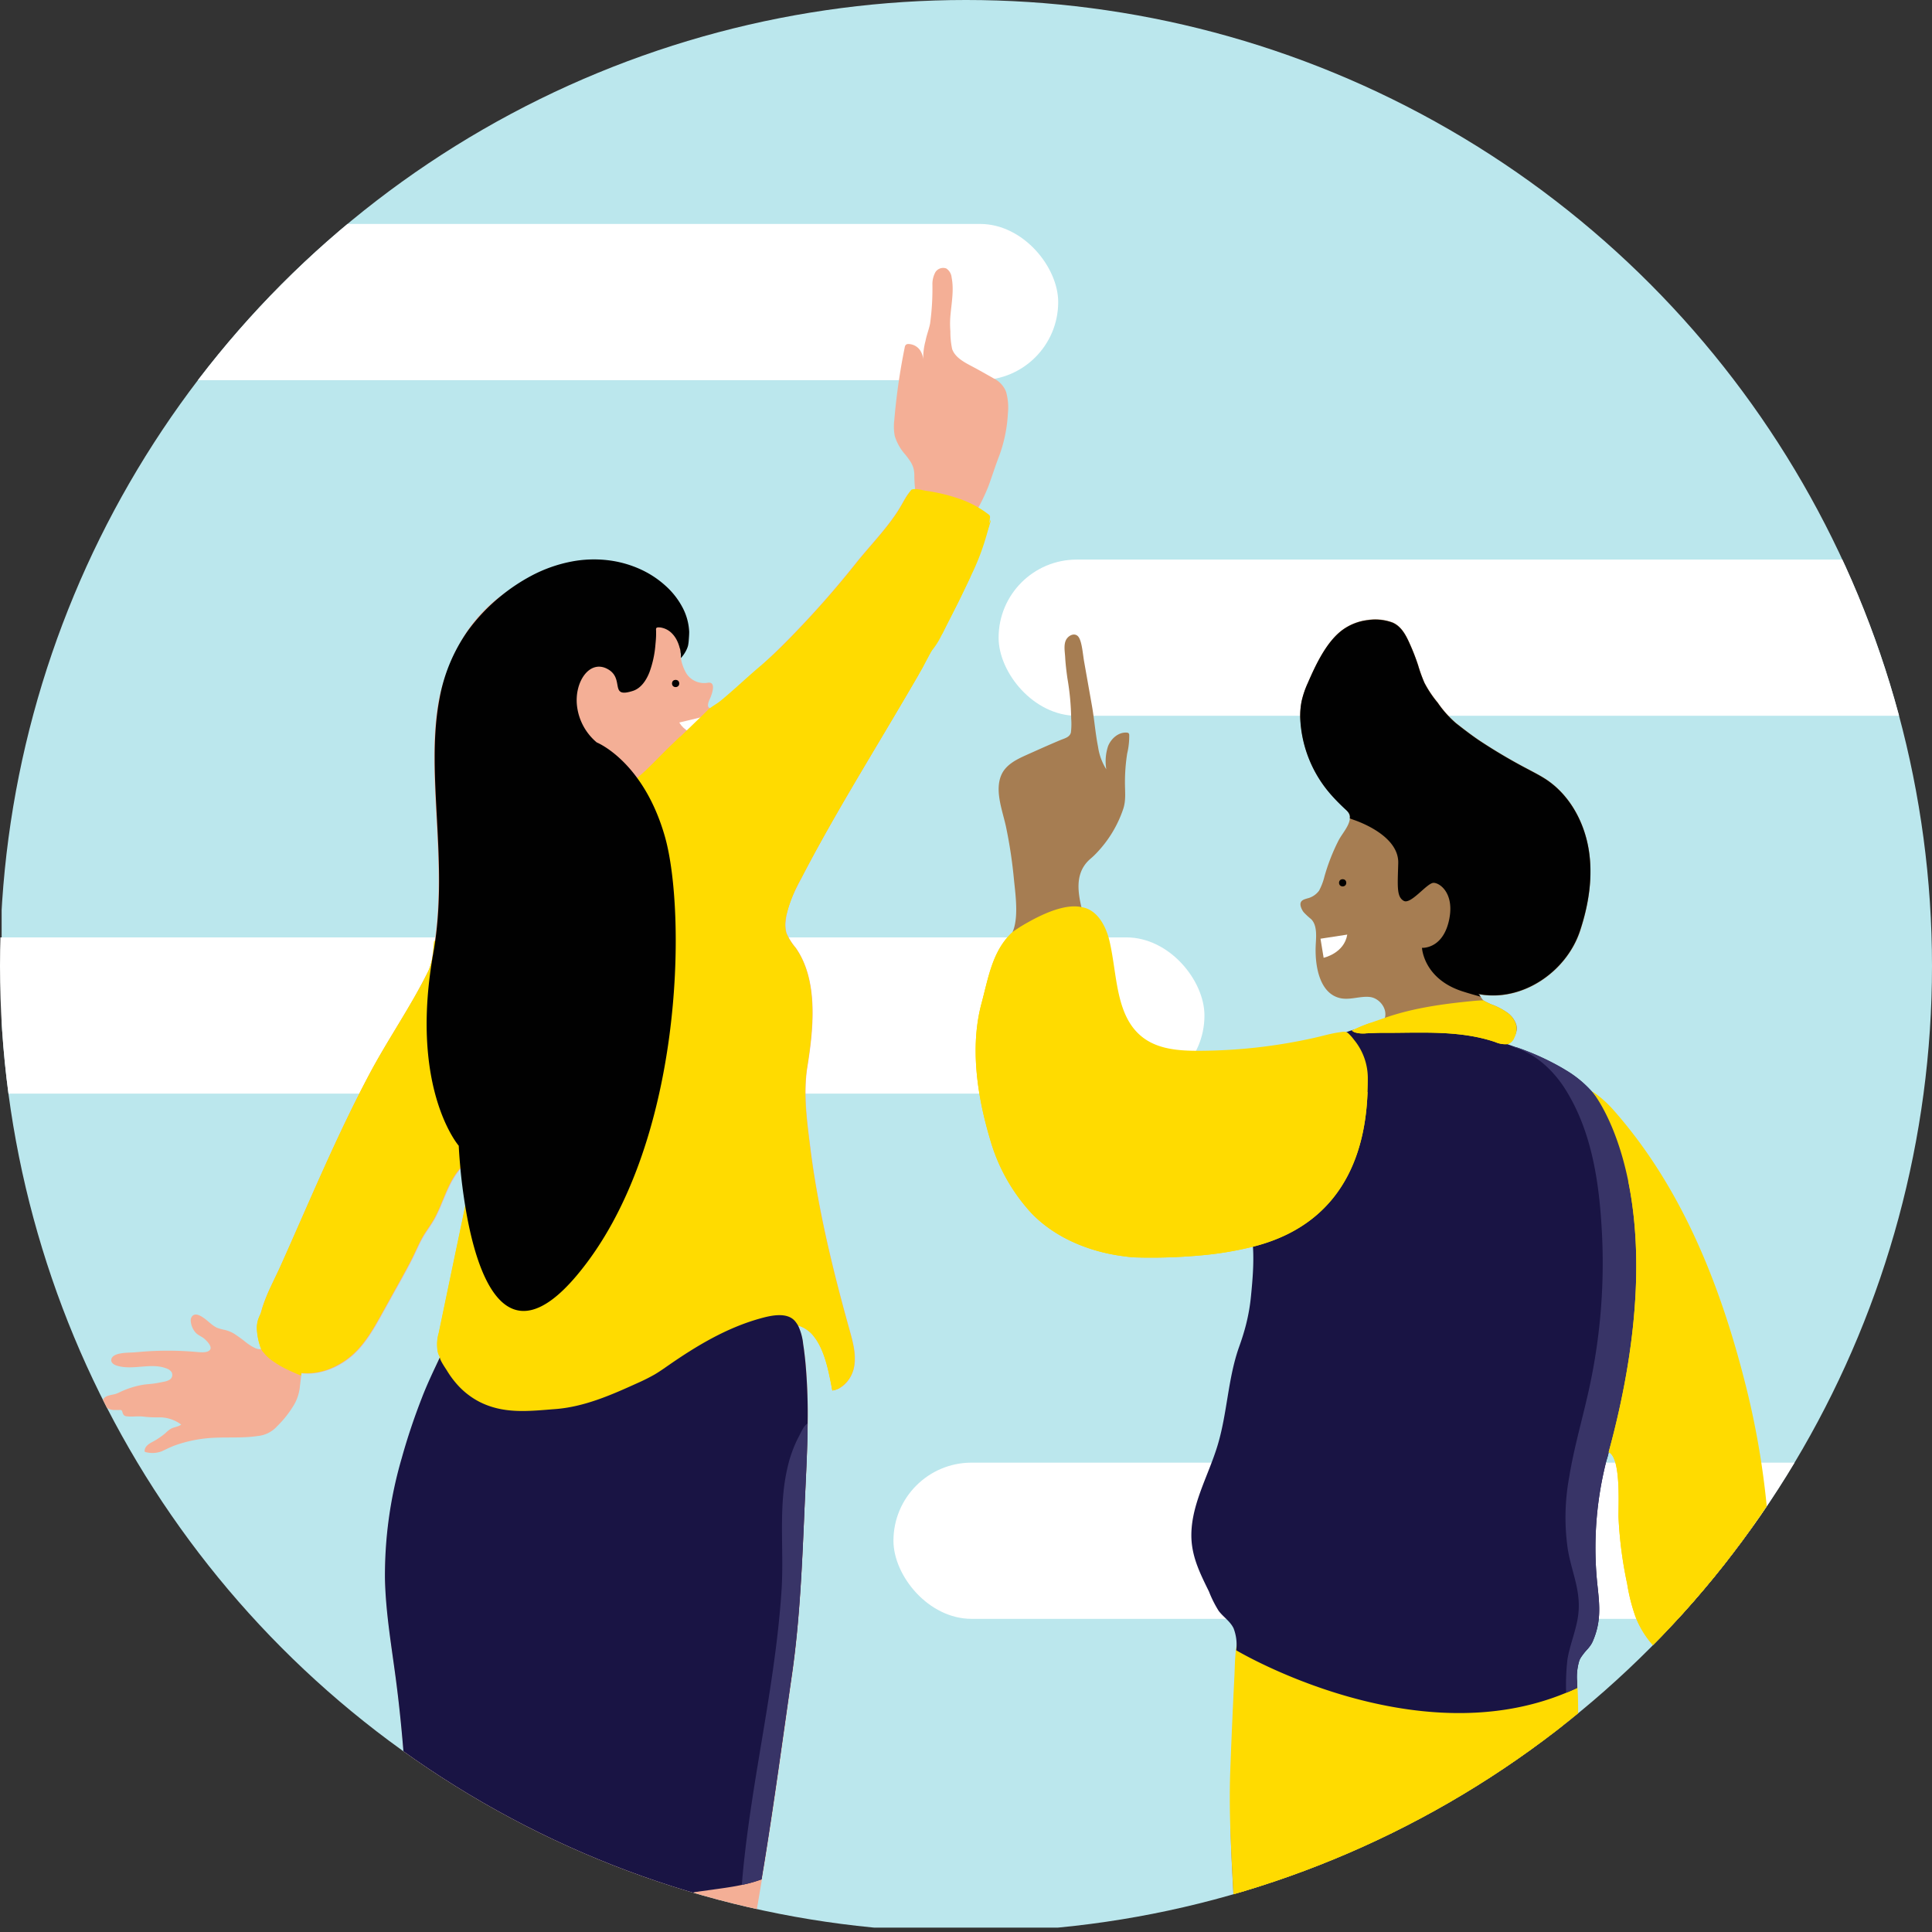 <svg xmlns="http://www.w3.org/2000/svg" viewBox="0 0 470 470"><rect x="0" y="0" width="470" height="470" fill="#333333" stroke="none"/><defs><style>.cls-5{fill:#fff}.cls-7,.cls-8{fill:#ffdb00}.cls-8{mix-blend-mode:multiply}.cls-9{fill:#f4af96}.cls-11{fill:#191444}.cls-13{fill:#010101}.cls-14{fill:#383467}</style><clipPath id="clip-path"><circle cx="235" cy="235" r="235" fill="none"/></clipPath></defs><g style="isolation:isolate"><g id="Layer_1" clip-path="url(#clip-path)" data-name="Layer 1"><path fill="#bbe7ed" d="M.4-1.06h470v470H.4z"/><rect width="241.58" height="38" x="242.93" y="136.13" class="cls-5" rx="19"/><rect width="315.77" height="38" x="-22.76" y="228.04" class="cls-5" rx="19"/><rect width="292.11" height="38" x="217.35" y="355.82" class="cls-5" rx="19"/><path fill="#a67d52" d="M434.82 623.89a6.81 6.81 0 0 1-.63 2.85c-.68 1.27-2.37 1.69-2.89 3s.52 3.35.67 4.75a36.15 36.15 0 0 1 .06 6.58 11.87 11.87 0 0 1-12.15 10.61c-2.38-.15-4.91-.16-7.24-.47a74.08 74.08 0 0 1-8-2l-15.9-4c-1.29-.32-2.58-.64-3.85-1-2.68-.85-4.88-1.62-6.5-4a10.17 10.17 0 0 1-2-5.7 13.12 13.12 0 0 1 .62-3.27 16.89 16.89 0 0 1 1.28-3.55 10.61 10.61 0 0 1 4.31-4.06 24.25 24.25 0 0 1 5.63-2 11 11 0 0 1 4 .2c.55.1 2.67.75 2.73 1.48-.23-3.38-.29-7.14-1.15-10.42a29.24 29.24 0 0 1-1-3.42c-.24-1.61-.5-3.22-.79-4.82a137.62 137.62 0 0 0-4.89-19.16c-1.88-5.65-4.79-10.63-6.44-16.28-.69-2.36-1.39-4.71-2.14-7-1.26-4-2.64-7.91-4.23-11.77-.27-.65-.55-1.31-.83-2a24.79 24.79 0 0 1 .29 4L360.26 521a201 201 0 0 1-9.5-21.47c.23.37.45.74.67 1.11L350 497.2c-.74-2.17-1.42-4.36-2-6.6a3.9 3.9 0 0 0-.17 1.51l-.16-.37c-1 5.81-1.95 12.13-.93 17.89 1.17 6.57 1.26 13.18 1.61 19.86.48 9.19 1.53 18.34 2.91 27.43.61 4 1.4 8 2.12 11.93a112.92 112.92 0 0 1 1.77 12.94c.61 9.41 3.89 18.37 4.68 27.76q.83 10 .81 20c0 2.83.14 5.7-.11 8.53-.24 2.55-3.26 3.72-5.24 5.14a1.56 1.56 0 0 0-.47.45 1.59 1.59 0 0 0 0 1.14c.72 3.48 1.31 7.17.72 10.71-.63 3.77-1.61 5.87-5.13 7.57-4.64 2.24-10 4.84-15.21 4.41-5.8-.47-11.58-1.16-17.36-1.85-2-.24-4-.48-6-.9-1.81-.4-3.59-1-5.37-1.49-5.66-1.75-13.89-3.06-16-9.73-1.17-3.68.22-7.87 2.92-10.62a17 17 0 0 1 10.38-4.6c2.59-.27 4.81.95 7.39 1.16a19.72 19.72 0 0 1 5.5 1.07c2.37.9 1.83-.52 1.76-2.7q-.18-6.45-.5-12.91c-.35-7.2-.27-14.75-1.18-21.83-1-8-2.85-15.91-4.19-23.83-.14-.86-.29-1.73-.43-2.59q-3.71-22.23-6.87-44.52c-3.16-22.35-3.87-45-5-67.6-.54-10.46-1.22-20.39-.83-30.9q.42-11.42 1-22.82c.15-3.31.11-6.63 1-9.74a32 32 0 0 0 1-4.24 11.59 11.59 0 0 0-.06-3.61c-.53-3-1.77-5.91-2.69-8.86-4.33-13.82-1.61-28.8 1.9-42.85 2.95-11.79 6.49-23.65 6.77-35.89 0-1.31.77-6.23-.1-7.27-1-1.24-6.09.42-7.62.67l-18.44 3a40.61 40.61 0 0 1-9.76.79c-6.91-.55-13-4.51-18.76-8.4-6.83-4.63-10.39-9.57-12.74-17.49-3.08-10.38-4.88-22.34-2-32.94a88 88 0 0 1 3-10.35c1.15-2.84 3.87-5 4.72-7.76 1.1-3.56.36-8.56 0-12.21a114.64 114.64 0 0 0-1.81-12.08c-.78-4-2.94-9-1.27-13 1.07-2.54 3.64-3.81 6-4.88 2.82-1.26 5.63-2.53 8.48-3.72 1-.4 2.21-.69 2.48-1.82a17.3 17.3 0 0 0 .07-3.38 62.8 62.8 0 0 0-.93-9.86c-.23-1.67-.44-3.35-.53-5-.07-1.4-.48-3.32.37-4.55.74-1.06 2.26-1.55 3-.26s.94 4.13 1.23 5.77l1.89 10.68c.6 3.36.84 6.77 1.51 10.12a13.85 13.85 0 0 0 2 5.44 11.8 11.8 0 0 1 .43-5.63c.75-1.88 2.59-3.48 4.6-3.29a.68.68 0 0 1 .37.12.66.66 0 0 1 .18.49 18.43 18.43 0 0 1-.5 4.48 44.78 44.78 0 0 0-.54 7.13c0 2.18.27 4.23-.41 6.31a28.69 28.69 0 0 1-6.47 10.72 17.47 17.47 0 0 1-1.46 1.39c-5.39 4.56-2 11.92-.8 17.51 1.6 7.69 1 15.77 3.68 23.25 3.54 10 12.93 17.52 23.36 19.48s21.58-1.43 29.67-8.31c3.34-2.85 6.24-6.3 10-8.51 1.85-1.08 4.74-2.22 5.57-4.39.9-2.35-1.16-5.12-3.63-5.37-2.32-.23-4.68.77-7 .32-5-1-6.27-7.4-6.12-12.46.06-2.1.55-5.18-1.12-6.81a17.68 17.68 0 0 1-1.79-1.66c-.46-.58-1.05-1.77-.66-2.49.28-.52.93-.68 1.5-.86a5 5 0 0 0 2.89-1.88 14.57 14.57 0 0 0 1.31-3.42 48.17 48.17 0 0 1 3.42-8.77c1.15-2.27 4.27-5.16 1.91-7.45-1.25-1.22-2.53-2.36-3.66-3.7a30 30 0 0 1-7.53-18.81 17.74 17.74 0 0 1 .34-4.05 22.32 22.32 0 0 1 1.49-4.37c1.93-4.43 4.59-10.21 8.65-13.07a13 13 0 0 1 5.95-2.25 12.09 12.09 0 0 1 6 .6c2.11.89 3.23 3 4.13 5a54.05 54.05 0 0 1 2.11 5.38 35.91 35.91 0 0 0 1.54 4.29 27.55 27.55 0 0 0 3.22 4.82 26.05 26.05 0 0 0 4.46 5c1.84 1.44 3.67 2.86 5.6 4.17a133.76 133.76 0 0 0 12.06 7.11c1.46.78 2.93 1.53 4.31 2.44 5.63 3.75 9.15 10.18 10.28 16.85s.06 13.56-2.05 20c-3.07 9.3-12.73 16.48-22.67 15.68a17.93 17.93 0 0 1-2.17-.29c.19 0 .43.34.65.68.06.09.11.17.18.26a2.86 2.86 0 0 0 .48.6 15.08 15.08 0 0 0 2.57 1.2 17 17 0 0 1 3.22 1.75 5.77 5.77 0 0 1 2.18 2.89c.49 1.66-.4 3-1.36 4.27a2.19 2.19 0 0 1-.85.58 1.88 1.88 0 0 0-.75.54 3.33 3.33 0 0 0 .58.42 32.85 32.85 0 0 0 3.43 1.32c7.68 3.23 14.12 8.48 20.68 13.64a22.46 22.46 0 0 1 3.91 3.63 23.49 23.49 0 0 1 3.22 6.57c10.66 29.41 19.57 59.42 28.47 89.41 1.29 4.35 2.6 8.79 2.46 13.33s-1.61 8.77-2 13.22a29 29 0 0 0 1.35 12.66 81 81 0 0 1 3 14.12 8.61 8.61 0 0 1-.38 4.62c-1 2-3.26 3-5.4 3.72a55.83 55.83 0 0 1-11 2.37c-1.21.13-2.62.15-3.42-.77a5.43 5.43 0 0 1-.77-2.81c-.43-3-2.52-5.38-4.51-7.62a3.49 3.49 0 0 1-1-1.71 2.88 2.88 0 0 1 .31-1.49c1.16-2.58 3.65-4.3 5.34-6.57 4.61-6.2-1.65-8.2-5.62-11.24-4.38-3.35-3.71-7.86-4.2-12.7-1-10.08-2-20.18-3.82-30.16-.51-2.81-1.83-6.29-4.69-6.32-4.45-.06-6.67 9.17-7.28 12.53-.92 5-.74 10.18-1.58 15.21-.71 4.23-1.9 8.4-2.18 12.68-.39 5.93 1.22 11.4 2.34 17.14v.19c1 5 .42 10.41.78 15.55.54 7.74 2.38 15.11 4.07 22.59s2.17 14.94 4.26 22.34c4 14.16 9.79 27.59 14.77 41.4 4.69 13 9.72 25.77 14.21 38.79.62 1.81 1.24 3.63 1.84 5.46a252.93 252.93 0 0 1 8.78 33.24c2.03 11.07 3.73 23.23 2.97 34.51z"/><path d="M421.2 547.71l-42.59 11.42c-1.26-4-2.64-7.91-4.23-11.77-.27-.65-.55-1.31-.83-2a24.79 24.79 0 0 1 .29 4L360.25 518a201 201 0 0 1-9.5-21.47c.23.37.45.74.67 1.11l-1.42-3.41c-.74-2.17-1.42-4.36-2-6.6a3.9 3.9 0 0 0-.17 1.51l-.16-.37c-1 5.81-1.95 12.13-.93 17.89 1.17 6.57 1.26 13.18 1.61 19.86.48 9.19 1.53 18.34 2.91 27.43.61 4 1.4 7.95 2.12 11.93-11.62 3-23.31 5.71-35.22 7-2 .22-4.06.41-6 .81q-3.7-22.23-6.87-44.52c-2.67-18.88-3.59-38-4.52-57.08q-.25-5.26-.52-10.52c-.54-10.46-1.22-20.39-.83-30.9q.42-11.42 1-22.82c.15-3.31.11-6.63 1-9.74.06-.22.13-.44.18-.66 2.8-.14 6.67 1.52 8.56 1.92q6.64 1.38 13.39 2.26c9 1.18 18.13 1.66 27.19 2.55 2.28.23 4.57.48 6.85.76a49.71 49.71 0 0 0 17.83 2.72c.58 0 1.17-.08 1.76-.14a45 45 0 0 1 6.11-.51 29.9 29.9 0 0 1 .44 3.29c.3 3.69.1 7.5.28 11.2l.06 1.06c.54 7.74 2.38 15.11 4.07 22.59s2.17 14.94 4.26 22.34c4 14.16 9.79 27.59 14.77 41.4 4.51 12.98 9.54 25.8 14.03 38.82z" class="cls-7"/><path d="M380.3 429c.06 3.3.2 6.61.49 9.89.92 10.31 3 20.49 3.57 30.83a2.53 2.53 0 0 1-.22 1.47 2.5 2.5 0 0 1-1.3.89c-4.34 1.8-8.74 3.61-13.39 4.3s-9.33.25-13.88 1.17c-6.82 1.37-12.86 5.7-19.76 6.57-3.37.42-6.87 0-10.09 1.1-1.92.65-3.69 1.81-5.7 2.07-2.61.34-5.15-.92-7.4-2.29a33.43 33.43 0 0 1-10.25-9c-2.87-4.08-2-9.47-2.25-14.32-.54-10.46-1.22-20.39-.83-30.9q.42-11.42 1-22.82c.15-3.31.11-6.63 1-9.74.06-.22.13-.44.18-.66 2.8-.14 6.67 1.52 8.56 1.92q6.64 1.38 13.39 2.26c9 1.18 18.13 1.66 27.19 2.55 2.28.23 4.57.48 6.85.76q9 1.09 17.83 2.72l3.88.74a1.48 1.48 0 0 1 .75.31 1.41 1.41 0 0 1 .28 1c.13 6.3-.02 12.73.1 19.18z" class="cls-8"/><rect width="290.89" height="38" x="-33.46" y="54.48" class="cls-5" rx="19"/><path d="M245.19 100.59a35.05 35.05 0 0 1-2.11 10.3c-.94 2.42-1.71 4.89-2.6 7.33a47.4 47.4 0 0 1-3.34 6.78 91.81 91.81 0 0 0-6.14 15c-.85 2.47-1.68 4.95-2.52 7.43-1 3-2 6-2.86 9-.8 2.82-1.08 6-2.57 8.44-3.25 5.49-6.46 11-9.73 16.48C207 192 200.66 202.61 195 213.59c-1.73 3.32-3.49 6.75-3.85 10.48a7.48 7.48 0 0 0 .21 2.94 14.35 14.35 0 0 0 2.25 3.58c5.61 8 4.26 19.95 2.81 29-1.06 6.65 0 13.69.83 20.4 1.91 14.78 5.48 29.3 9.47 43.64.78 2.79 1.58 5.68 1.15 8.54-.41 2.69-2.23 5.36-4.83 6a4 4 0 0 1-.5.1c-.08-.41-.16-.84-.25-1.29-1-5.32-2.61-13-8.17-14.52a7.84 7.84 0 0 1 .32.72 16.42 16.42 0 0 1 .87 3.29c0 .21.07.42.1.62.06.36.11.71.16 1.06 1.69 12.66.73 26 .17 38.84-.57 13.39-1.13 27.06-3 40.3-2.25 15.59-4.33 31.2-6.88 46.75-.17 1.06-.34 2.12-.52 3.17l-.06.41c-2.7 16.27-5.76 32.39-11 48.12a78.51 78.51 0 0 0-4 32.31c.7 9.65 1.14 19.32 1.69 29 .51 9 1.1 18 2.08 26.91 1 8.78 2.49 17.49 3.61 26.25.22 1.73.5 3.6 1.72 4.85s2.79 1.52 4.34 2 3.21 1.11 3.94 2.54a4.22 4.22 0 0 1-.13 3.76 9.54 9.54 0 0 1-2.51 3l-.15.13c-1.72 1.48-3.77 2.79-6 2.76-1.64 0-3.17-.73-4.78-1s-3.15-.18-4.69-.51c-3.2-.68-5.75-3.14-7.54-5.88s-3-5.82-4.62-8.65c-1.48-2.57-3.32-4.94-4.73-7.55a17.21 17.21 0 0 1-1.85-5.06 10.29 10.29 0 0 1-.08-3.5 13.33 13.33 0 0 1 2.39-5.45 26.61 26.61 0 0 0 2.78-4.26c.87-2 .42-3.35-.38-5.19a55.39 55.39 0 0 1-1.83-6.5c-.78-2.64-2.86-5.75-2.53-8.54-2.77 3-3.54 6.8-4.65 10.54-1.37 4.63-3 9.21-4.53 13.77-2.41 7.06-5.09 14-7.49 21.07-.9 2.64-1.7 5.28-2.6 7.89-1.07 3.13-.78 6.53-.46 9.82.2 2.08 1.56 1.07 2.93.83a3.18 3.18 0 0 1 2.62.42 2.92 2.92 0 0 1 .77 1.21 10 10 0 0 1-1.41 9.53 12 12 0 0 1-5.39 4c-.52.19-1 .36-1.58.5-5.27 1.32-10.78-.42-15.92-2.21a4 4 0 0 1-1.45-.72c-1-.9-1-2.52-.85-3.9.92-9 1.54-18.19-.1-27.11-.46-2.54-1.11-5.12-.71-7.67a9.66 9.66 0 0 1 .75-2.47 13.22 13.22 0 0 1 5.13-5.66c1.68-1 3.79-1.91 4.76-3.76s1.13-4.86 1.53-7a74.94 74.94 0 0 0 .84-14.6c0-3.75 0-7.51-.07-11.26-.09-15 1.67-30.85 6-45.29a15 15 0 0 0-.17-12.21c-2.74-8.84-4.29-18-6.68-26.94a49.87 49.87 0 0 0-2.33-7.16c-.64-1.46-1.43-2.86-2-4.35-1.08-2.83-1.34-5.88-2-8.84a.47.47 0 0 0 0-.09 2.59 2.59 0 0 0-.29-.82 1.43 1.43 0 0 0-.14-.2c-.75-.85-3.64-.58-4.76-.7l-.82-.09c-2-.23-4-.47-6-.81-3.15-.55-4-.35-4.1-3.59-.25-5.68-.34-11.36-.61-17-.55-11.35-1.42-22.68-2.92-33.94-1.05-8-2.41-15.92-2.6-23.95a101.76 101.76 0 0 1 4.08-29.52c1.37-4.93 3-9.78 4.86-14.56.73-1.91 1.71-3.9 2.66-5.91l.14-.29c.59-1.28 1.16-2.56 1.65-3.83a6.47 6.47 0 0 1-.47-1.12 9.82 9.82 0 0 1 .2-4.78q2.89-13.89 5.8-27.78c.19-.89.37-1.8.54-2.71.68-3.62 1.09-7.33.22-10.82a13.37 13.37 0 0 0-1.44 1.37c-3 3.41-4.07 8.3-6.32 12.29-.79 1.38-1.76 2.66-2.57 4s-1.49 2.93-2.2 4.41c-1.14 2.39-2.43 4.7-3.71 7l-4.38 7.88c-1.88 3.39-3.94 6.94-6.84 9.57-3.34 3-8 5-12.58 4.48v.08c0 .19-.05.37-.08.56-.11.78-.18 1.61-.3 2.44a11 11 0 0 1-1.45 4.6 25.69 25.69 0 0 1-4.12 5.22 7.26 7.26 0 0 1-4.72 2.36c-3.89.59-7.85.19-11.78.5a32.67 32.67 0 0 0-8.07 1.69c-1.22.42-2.33 1-3.49 1.53a6.45 6.45 0 0 1-3.77.23.51.51 0 0 1-.37-.18.48.48 0 0 1 0-.31c.09-.95 1-1.56 1.84-2a17.77 17.77 0 0 0 3.23-2.18 6.78 6.78 0 0 1 1.23-1c.8-.47 1.84-.49 2.58-1.06a8.83 8.83 0 0 0-4.77-1.75c-1.44 0-2.91 0-4.33-.18s-2.71.08-4.07-.07a1.29 1.29 0 0 1-.72-.24 1.34 1.34 0 0 1-.37-.68c-.23-.73-.31-.64-1-.63h-1.23a3.27 3.27 0 0 1-2-.86 1.33 1.33 0 0 1-.59-1.35c.22-1.34 2.07-1.4 3.07-1.68a7.79 7.79 0 0 0 1-.41 21.3 21.3 0 0 1 5.86-1.86c.85-.12 1.72-.16 2.57-.28s1.58-.27 2.37-.44a4 4 0 0 0 1.41-.5 1.36 1.36 0 0 0 .38-1.94 2.51 2.51 0 0 0-1.22-.81c-3.76-1.43-8.12.54-12-.65-.65-.2-1.37-.63-1.38-1.3 0-2 4.21-1.83 5.48-1.93l2.69-.22a79.18 79.18 0 0 1 12.32.09c.9.06 2.8.35 3.49-.44s-.6-2.07-1.16-2.6c-.76-.74-1.72-.94-2.41-1.78a4.87 4.87 0 0 1-1.06-2.6 1.79 1.79 0 0 1 .09-.83c1-2.24 3.88.69 4.81 1.4a7 7 0 0 0 1.5 1 13.57 13.57 0 0 0 1.92.52 8.2 8.2 0 0 1 2.19.89 35.83 35.83 0 0 1 3.08 2.25c.69.51 2.78 2 3.65 1.4-.13-.3-.26-.6-.36-.91a12.13 12.13 0 0 1-.38-4.33 19 19 0 0 1 .56-3.5c1-4 3.24-7.93 4.9-11.64 7-15.64 13.55-31.46 21.59-46.58 4.51-8.47 10.11-16.47 14.28-25a9.71 9.71 0 0 0 .65-1.83 18.33 18.33 0 0 0 .4-2.39c3.92-21.93-2-43.4 1.49-61.78a49.85 49.85 0 0 1 6.85-16.53 35.15 35.15 0 0 1 8.15-8.57 38.43 38.43 0 0 1 30.42-6.61c5.26 1.11 9.57 5.36 12 10 1.19 2.25 2.46 5.32 2.06 7.92-.16 1.07-.83 1.91-.72 3a10.7 10.7 0 0 0 1.46 4.54 5.13 5.13 0 0 0 5.14 2.23c2.27-.4 1 2.92.55 3.93a4.69 4.69 0 0 0-.41 1.1c-.38 2.05 1.83.7 2.55.15 1.05-.81 1.94-1.79 2.94-2.66q7.72-6.63 14.83-13.92a232.13 232.13 0 0 0 15.47-17.55c3.27-4.11 6.86-7.74 9.77-12 .67-1 1.29-2 1.88-3.07 1-1.8 1.69-2.76 2.83-3h.07c-.11-1.15-.19-2.31-.19-3.45 0-2.2-.83-3.29-2.16-5a12.13 12.13 0 0 1-2.6-4.57 12.43 12.43 0 0 1-.11-3.9 153.83 153.83 0 0 1 2.53-17.64 1.18 1.18 0 0 1 .3-.66 1 1 0 0 1 .62-.17 3.53 3.53 0 0 1 2.84 1.55 4.86 4.86 0 0 1 .75 2.18 15.59 15.59 0 0 1 .55-4.48c.27-1.45.84-2.81 1.12-4.26a62.37 62.37 0 0 0 .56-9.37 6.12 6.12 0 0 1 .67-3 2.23 2.23 0 0 1 2.7-1 2.93 2.93 0 0 1 1.3 2.18c.57 2.87.05 5.81-.23 8.69a23.2 23.2 0 0 0-.07 4.41 20 20 0 0 0 .43 4.32c.7 2 2.81 3.15 4.71 4.15s3.63 2 5.4 3a6.1 6.1 0 0 1 3 3.23 14 14 0 0 1 .45 5.3z" class="cls-9"/><path d="M165.24 175.77l6.41-1.54 1.09 4.52s-5.08.96-7.5-2.98z" class="cls-5"/><path fill="#fcb525" d="M203 338.15a4 4 0 0 1-.5.1c-.08-.41-.16-.84-.25-1.29a6.78 6.78 0 0 1 .75 1.19z"/><path d="M405.55 316.9a257.18 257.18 0 0 1-9.6 35 7.11 7.11 0 0 0-2 0c-.27.06-.56 0-.83.08a1.81 1.81 0 0 0-.53.24 7.28 7.28 0 0 0-.88.56.79.79 0 0 0-.4.65c-.11.73-.41 1.48-.59 2.19-.37 1.49-.71 3-1 4.49a85.49 85.49 0 0 0-1.09 25.72c.54 4.95.89 8.73-1.17 13.48a5.33 5.33 0 0 1-.33.63c-.06.1-.12.2-.19.3l-.21.29c-.15.21-.32.41-.49.61a19.34 19.34 0 0 0-1.72 2.18c-.11.2-.21.39-.3.6a13.64 13.64 0 0 0-.56 5.15v1.56c-.88.42-1.77.81-2.66 1.17-37.15 15.47-80.26-10.33-80.26-10.33a11 11 0 0 0-.65-5.36c-.84-1.73-2.49-2.73-3.62-4.23a27.55 27.55 0 0 1-2.36-4.7c-2-4.08-4-8-4.26-12.67-.41-8 4.06-15.27 6.36-22.91 2.37-7.84 2.49-16.28 5.25-24 .66-1.84 1.21-3.58 1.65-5.32a46.62 46.62 0 0 0 1.23-7.08c.81-8.16 1.16-15.06-2-22.78l-5.07-12.31a3.86 3.86 0 0 1 1.25-5.43q8.11-7.58 16.7-14.64c5.24-4.31 9.9-9.46 16.83-10a88.73 88.73 0 0 1 34.56 3.96c.75.25 1.53.52 2.32.81a63.19 63.19 0 0 1 11.25 5.12l.47.29a26.83 26.83 0 0 1 8.35 7.55 16.88 16.88 0 0 1 1.31 2.29c.51 1.07 1 2.15 1.52 3.23.06.12.11.23.16.35.41.87.82 1.74 1.23 2.63.21.44.41.88.62 1.33.47 1 .94 2.07 1.4 3.12.26.57.52 1.15.77 1.73.8 1.85 1.59 3.72 2.33 5.6.41 1 .79 2 1.16 3l.48 1.29c.32.9.64 1.81.94 2.72.13.38.25.77.38 1.16.37 1.15.72 2.32 1.05 3.49.15.52.29 1 .42 1.55.06.21.12.42.16.63.12.41.22.83.31 1.24.16.63.3 1.26.44 1.89.85 3.98 1.41 7.9 1.87 11.88z" class="cls-11"/><path fill="#b57e6d" d="M130.29 519.27a21.35 21.35 0 0 0-1.38-6.5c-2.74-8.84-4.29-18-6.68-26.94a49.87 49.87 0 0 0-2.33-7.16c-.64-1.46-1.43-2.86-2-4.35-1.08-2.83-1.34-5.88-2-8.84a.47.47 0 0 0 0-.09 2.59 2.59 0 0 0-.29-.82 1.43 1.43 0 0 0-.14-.2l25.26-.11s2.27 37.19-10.44 55.01z"/><path d="M240.79 126.3c0 .28-.08.56-.13.84a1.29 1.29 0 0 1 0 .19c-.09.58-.21 1.16-.35 1.74a59.16 59.16 0 0 1-4.31 11.42c-.74 1.59-1.5 3.15-2.23 4.66-1.45 3-3 5.91-4.45 8.86l-.32.63a18.57 18.57 0 0 1-2.19 3.48c-.11.14-.22.29-.32.44a34.82 34.82 0 0 0-1.91 3.57c-.1.19-.2.38-.31.57-9.75 17-20.29 33.48-29.34 50.89a34.68 34.68 0 0 0-3.6 8.84 14.91 14.91 0 0 0-.25 1.63 7.33 7.33 0 0 0 .22 2.95 14.31 14.31 0 0 0 2.24 3.58c5.61 8 4.26 19.95 2.81 29-1.06 6.65 0 13.68.83 20.39 1.92 14.79 5.48 29.31 9.48 43.65.77 2.79 1.57 5.67 1.14 8.54a7.58 7.58 0 0 1-3.64 5.53 4.52 4.52 0 0 1-1.19.46l-.5.1c-.08-.41-.16-.84-.25-1.29-.74-3.82-1.76-8.84-4.32-11.94a7.52 7.52 0 0 0-3.85-2.58 5.83 5.83 0 0 1 .32.72 16.25 16.25 0 0 1 .87 3.29c-7.76 3.45-61.8 32.75-65 32.49-1.39-.11-5.17-5.72-10.11-11.67-4.36-5.27-9.64-10.81-14.93-13l.14-.29c.59-1.28 1.17-2.56 1.65-3.84a6.72 6.72 0 0 1-.47-1.11 9.82 9.82 0 0 1 .2-4.78q2.89-13.89 5.8-27.78c.93-4.46 1.85-9.17.76-13.53-4.21 3.36-5.18 9.09-7.76 13.66-.79 1.38-1.76 2.65-2.57 4s-1.49 2.93-2.2 4.41c-1.14 2.39-2.43 4.7-3.71 7l-4.37 7.88c-1.89 3.4-3.94 6.95-6.85 9.57a18.36 18.36 0 0 1-4.39 2.95A15.06 15.06 0 0 1 73.3 334a.25.25 0 0 1 0 .08c0 .18-.05.37-.07.56-1.19-.47-2.36-1-3.51-1.55a23.49 23.49 0 0 1-3.78-2.29 9.83 9.83 0 0 1-1.47-1.34c-.15-.18-.31-.36-.45-.56a4.42 4.42 0 0 1-.64-1.16c-.05-.12-.08-.25-.12-.38a15.57 15.57 0 0 1-.75-4.27 7.3 7.3 0 0 1 .27-1.92 10 10 0 0 1 .61-1.48 9.21 9.21 0 0 0 .43-1.38 42.51 42.51 0 0 1 2.16-5.4c.8-1.73 1.66-3.44 2.44-5.19 7-15.63 13.55-31.46 21.59-46.58 4.51-8.46 10.11-16.46 14.28-25a16.12 16.12 0 0 0 1.19-5.93c0-.4.06-.79.1-1.18 18.9-14.92 41.21-33 47.5-38.12l1.73-1.41c2.88-2.35 5.45-5.23 8.12-7.8.88-.84 1.75-1.69 2.62-2.54l3.21-3.1c1.09-1.06 2.21-2.11 3.29-3.2.92-.93 2.23-1.54 3.26-2.39 3.16-2.59 6.16-5.47 9.28-8.12a99.9 99.9 0 0 0 8.07-7.6q8.17-8.38 15.48-17.55c3.26-4.11 6.85-7.75 9.78-12.06 1.42-2 2.25-4.14 3.8-6 .94-.42 2.62.11 3.63.27a42.77 42.77 0 0 1 8.78 2.2 25.21 25.21 0 0 1 4.11 2 20.83 20.83 0 0 1 1.86 1.25c.78.57.81.56.69 1.44z" class="cls-7"/><path d="M384.37 226.4c-3.28 10-14.16 17.5-24.83 15.38.19 0 .42.35.65.68-1.5-.4-3-.84-4.44-1.3-9.48-3.07-9.82-10.58-9.82-10.58s4.86.37 6.49-6.34-2.06-9.47-3.67-9.47-5.54 5.39-7.28 4.37-1.47-3.5-1.32-9.18-7-9.18-10.79-10.5c-.26-.09-.59-.21-1-.38.15-.65-.05-1.24-.86-2a49.14 49.14 0 0 1-3.66-3.7 30.05 30.05 0 0 1-7.54-18.81 18.24 18.24 0 0 1 .35-4 22.19 22.19 0 0 1 1.49-4.38c1.93-4.43 4.59-10.21 8.65-13.07a13.07 13.07 0 0 1 5.95-2.25 12.21 12.21 0 0 1 6 .6c2.11.89 3.23 3 4.13 5a52.54 52.54 0 0 1 2.1 5.38 37.11 37.11 0 0 0 1.55 4.29 26.65 26.65 0 0 0 3.22 4.82 26.11 26.11 0 0 0 4.46 5c1.83 1.44 3.67 2.85 5.6 4.16a133.76 133.76 0 0 0 12.06 7.11c1.46.78 2.93 1.53 4.31 2.44 5.63 3.75 9.15 10.18 10.28 16.85s.04 13.48-2.08 19.88z" class="cls-13"/><path d="M332.75 262.13c0 1 0 2.16-.06 3.5-.4 10.67-3.4 31.33-27.58 37.58a81.52 81.52 0 0 1-12.28 2.12 132.92 132.92 0 0 1-17.25.54c-1.3-.13-2.58-.3-3.85-.5l-1.16-.21c-7.26-1.38-14.46-4.64-19.62-10a44.32 44.32 0 0 1-10.15-18.22c-3.08-10.38-4.88-22.34-2-32.94 1.61-6 2.59-12.54 7.26-17l.33-.31c.56-.4 10.63-7.45 16.77-6 3.84.59 6 4.76 6.82 8.54 1.86 8.22 1.41 18.17 8.14 23.23 3.77 2.83 8.8 3.18 13.52 3.17a129.75 129.75 0 0 0 28.25-3.19c1.91-.43 3.8-1 5.75-1.28.8-.11 1.66-.35 2.3.16a10.9 10.9 0 0 1 1.43 1.6 14.71 14.71 0 0 1 3.38 9.21z" class="cls-7"/><path d="M430.07 391.91c-.13.72-.29 1.45-.49 2.16.09-1.35.26-2.07.49-2.16z" class="cls-9"/><path d="M368.31 252.63a.54.54 0 0 1-.07.13 3 3 0 0 1-.67.81 1.88 1.88 0 0 1-1 .45 6.09 6.09 0 0 1-2.8-.51c-5.87-2-12.13-2.31-18.29-2.31-3.19 0-6.38.08-9.56.06-1.15 0-2.3.09-3.46.11a7.18 7.18 0 0 1-2.92-.24 3.54 3.54 0 0 1-.67-.41 36.76 36.76 0 0 1 4.44-1.85l.53-.19 3.21-1.12c6.66-2.31 13.78-3.31 20.78-4 1-.1 2-.19 3-.21a15.08 15.08 0 0 0 2.57 1.2 17 17 0 0 1 3.22 1.75 5.77 5.77 0 0 1 2.18 2.89 4.91 4.91 0 0 1-.49 3.44z" class="cls-7"/><path d="M327.75 227.36l-6.51 1L322 233s5-1.07 5.75-5.64z" class="cls-5"/><circle cx="326.63" cy="214.76" r=".88" class="cls-13"/><circle cx="164.36" cy="166.27" r=".88" class="cls-13"/><path d="M240.88 127.18a19.84 19.84 0 0 1-.61 1.89c-.92 2.48-2.21 4.79-3 7.35-.41 1.36-.82 2.72-1.26 4.07-.74 1.59-1.5 3.15-2.23 4.66-1.45 3-3 5.91-4.45 8.86a32.55 32.55 0 0 0-2.83 4.55c-.64 1.2-1.26 2.41-1.91 3.57-.1.19-.2.38-.31.57-9.75 17-20.29 33.48-29.34 50.89a34.68 34.68 0 0 0-3.6 8.84c-1.51 2-4.57 5-5.28 7.47-.76 2.61.85 5.89 1.4 8.53a91.06 91.06 0 0 1 1.72 13c.13 2.27.24 4.57.15 6.84-.09 2.08-.61 4.15-.74 6.25-.58 9.1 1.09 18.14 2.22 27.13 1 8.11 1.59 16.28 2.16 24.44.17 2.39.27 5-1.24 6.91-3.34 4.12-8.89 3.35-13.28 5.14-4.23 1.73-8.81 6.19-12.15 9.36a21.87 21.87 0 0 1-3 2.65 16.73 16.73 0 0 1-4.3 1.75q-9.25 2.85-18.7 4.93c-5.3 1.17-10.75 2.15-16.12 1.38a23.62 23.62 0 0 1-4-.94c-4.36-5.27-9.64-10.81-14.93-13l.14-.29c.59-1.28 1.17-2.56 1.65-3.84a6.72 6.72 0 0 1-.47-1.11 9.82 9.82 0 0 1 .2-4.78q2.89-13.89 5.8-27.78c.82-3.93 1.85-8.28.91-12.26s-2.22-7.6-2.91-11.55a153.92 153.92 0 0 1-2-24.53v-9.58c0-2.11-.67-6 .17-7.91s4.34-4 6-5.32c2.06-1.65 4.17-3.25 6.12-5l22.14-20.1 7.13-6.47a17.5 17.5 0 0 0 2.56-2.37l.36-.52 1.73-1.41c2.88-2.35 5.45-5.23 8.12-7.8.88-.84 1.75-1.69 2.62-2.54-1 2.39-2.18 4.79-3 7.24a25.69 25.69 0 0 0-.78 7.18 33.49 33.49 0 0 0 3.5 15.54c1.15 2.26 2.68 4.51 5 5.54 2.9 1.29 6.3.39 9.15-1 15.82-7.66 24.4-27.2 34.63-40.5 3.49-4.53 7-9.06 10.19-13.79a146.42 146.42 0 0 0 16.42-32c.11-.28.21-.55.31-.83a1.33 1.33 0 0 1-.06.69zM204.24 337.6a.41.41 0 0 1-.05.09 4.52 4.52 0 0 1-1.19.46l-.5.1c-.08-.41-.16-.84-.25-1.29-.74-3.82-1.76-8.84-4.32-11.94v-.16a11.86 11.86 0 0 1 2.39 2.14 18 18 0 0 1 3.58 4.79 7.11 7.11 0 0 1 .34 5.81z" class="cls-8"/><path d="M104.79 250.33c-3.79 6.43-6.79 13.3-10.38 19.87-3.81 7-8.25 13.69-11.94 20.77-6.2 11.93-10.19 24.94-16.86 36.6a2.49 2.49 0 0 1-1.15 1.22 1.34 1.34 0 0 1-.48.08 4.42 4.42 0 0 1-.64-1.16c-.05-.12-.08-.25-.12-.38a15.57 15.57 0 0 1-.75-4.27 7.3 7.3 0 0 1 .27-1.92 10 10 0 0 1 .61-1.48 9.21 9.21 0 0 0 .43-1.38 42.51 42.51 0 0 1 2.16-5.4c.8-1.73 1.66-3.44 2.44-5.19 7-15.63 13.55-31.46 21.59-46.58 4.51-8.46 10.11-16.46 14.28-25a16.12 16.12 0 0 0 1.19-5.93c.41-.21.82-.41 1.24-.59a3.28 3.28 0 0 1 1.62-.36c1.45.15 2.14 1.87 2.35 3.32.96 6.88-2.52 12.16-5.86 17.78z" class="cls-8"/><path d="M165.64 160.09v-.3-.36c0-.12 0-.45-.08-.68a5.05 5.05 0 0 0-.08-.68c0-.16-.1-.31-.14-.47a9 9 0 0 0-.8-2.07 6.55 6.55 0 0 0-1.2-1.57 4.93 4.93 0 0 0-2.79-1.33c-.32 0-.82-.08-.94.28a1.88 1.88 0 0 0 0 .53v.86c0 .83-.08 1.66-.16 2.49a25.13 25.13 0 0 1-1.44 6.7c-.74 1.91-2 3.9-4 4.57-6 1.95-1.88-3-6.25-5.33s-8.07 3.2-7.39 9a13.66 13.66 0 0 0 4.8 8.88s11.33 4.53 16.58 22.9 4.76 75.51-21.38 106.7c-17.46 20.84-24.44-.21-27.14-16.49-.58-3.53-1-6.84-1.22-9.45-.32-3.35-.41-5.54-.41-5.54s-11.5-13.22-6.59-44.5c.12-.78.25-1.58.4-2.39 3.92-21.93-2-43.4 1.49-61.78a41.24 41.24 0 0 1 6.85-16.53 44.29 44.29 0 0 1 8.15-8.57 45.42 45.42 0 0 1 7.47-4.95 34.86 34.86 0 0 1 9.71-3.41 29 29 0 0 1 9-.29 26.6 26.6 0 0 1 7.76 2.2 23.57 23.57 0 0 1 6.14 4.06 18.88 18.88 0 0 1 4.09 5.27 14 14 0 0 1 1.59 5.86c0 .72-.06 1.4-.11 2.11a9.77 9.77 0 0 1-.16 1.21 5.19 5.19 0 0 1-.4 1.08 8 8 0 0 1-1.35 1.99z" class="cls-13"/><path d="M196.47 346.28c-.06 6.93-.47 13.89-.76 20.69-.58 13.39-1.14 27.06-3.05 40.3-2.26 15.58-4.34 31.2-6.88 46.75-.18 1.05-.35 2.11-.52 3.17l-1 .35a31.77 31.77 0 0 1-3.8 1c-.76.17-1.52.31-2.29.44-1.18.2-2.36.37-3.52.53l-5.56.77c-1.56.45-3.26.88-5.13 1.3-38.1 8.62-56.54 3.07-61.9.82a2.58 2.58 0 0 1-1.71-.81 4.53 4.53 0 0 1-.57-2.46c-.25-5.68-.34-11.36-.61-17-.55-11.35-1.42-22.68-2.91-33.94-1.06-8-2.42-15.92-2.61-23.95a101.67 101.67 0 0 1 4.08-29.52c1.37-4.93 3-9.78 4.86-14.56 1.3-3.41 2.9-6.73 4.45-10-.22.46 1.38 2.77 1.66 3.22a22.85 22.85 0 0 0 2.15 3 18.85 18.85 0 0 0 5.66 4.58c6 3.11 12.16 2.32 18.55 1.83 7.06-.53 13.65-3.43 20-6.32a44.82 44.82 0 0 0 4.16-2.08c1.22-.71 2.36-1.53 3.52-2.33 6.81-4.72 14-9 22-11.26 2.58-.73 6.79-1.79 8.76.71a7 7 0 0 1 .66 1 13.26 13.26 0 0 1 1.23 4.52c.06.36.11.71.16 1.06.19 1.43.35 2.88.47 4.33a137.91 137.91 0 0 1 .45 13.86z" class="cls-11"/><path d="M196.47 346.28c-.06 6.93-.47 13.89-.76 20.69-.58 13.39-1.14 27.06-3.05 40.3-2.26 15.58-4.34 31.2-6.88 46.75-.18 1.05-.35 2.11-.52 3.17l-1 .35a31.77 31.77 0 0 1-3.8 1c.63-7.76 1.7-15.47 2.9-23.16 2.54-16.14 5.71-32.23 6.77-48.56.64-10-.86-20.14 1.49-30a31.17 31.17 0 0 1 2.49-6.93c.71-1.29 1.34-3 2.36-3.61z" class="cls-14"/><path d="M332.69 265.63c-.4 10.67-3.4 31.33-27.58 37.58a81.52 81.52 0 0 1-12.28 2.12 132.92 132.92 0 0 1-17.25.54c-1.3-.13-2.58-.3-3.85-.5l-1.16-.21c-7.26-1.38-14.46-4.64-19.62-10a44.32 44.32 0 0 1-10.15-18.22c-3.08-10.38-4.88-22.34-2-32.94 1.61-6 2.59-12.54 7.26-17 3.39-2.43 6.88-4.93 10.07-1 3.63 4.49 2.37 11.47 2.92 16.78 2.08 20.23 23.61 32.51 42.32 31.41 10.83-.66 21.23-4.45 31.32-8.56z" class="cls-8"/><path d="M405.55 316.9a257.18 257.18 0 0 1-9.6 35 7.11 7.11 0 0 0-2 0c-.27.06-.56 0-.83.08a1.81 1.81 0 0 0-.53.24 7.28 7.28 0 0 0-.88.56.79.79 0 0 0-.4.65c-.11.73-.41 1.48-.59 2.19-.37 1.49-.71 3-1 4.49a85.49 85.49 0 0 0-1.09 25.72c.54 4.95.89 8.73-1.17 13.48a5.33 5.33 0 0 1-.33.63c-.06.1-.12.2-.19.3l-.21.29c-.15.21-.32.41-.49.61a9.61 9.61 0 0 0-1.72 2.18c-.11.2-.21.39-.3.6a13.64 13.64 0 0 0-.56 5.15v1.56c-.88.42-1.77.81-2.66 1.17a52.9 52.9 0 0 1 .32-8.16c.57-3.36 1.91-6.56 2.49-9.93 1.07-6.27-1.37-10.78-2.38-16.63a53.75 53.75 0 0 1 .28-17.58c1.21-7.51 3.41-14.81 5-22.24a142.83 142.83 0 0 0 3-37.23c-.62-11.95-2.33-24.47-8.78-34.83-3.1-5-7.73-9.23-13.4-10.65l1.45.23a63.19 63.19 0 0 1 11.25 5.12l.47.29a26.83 26.83 0 0 1 8.35 7.55 16.88 16.88 0 0 1 1.31 2.29c.51 1.07 1 2.15 1.52 3.23.06.12.11.23.16.35.41.87.82 1.74 1.23 2.63.21.44.41.88.62 1.33.47 1 .94 2.07 1.4 3.12.26.57.52 1.15.77 1.73.8 1.85 1.59 3.72 2.33 5.6.4 1 .79 2 1.16 3l.48 1.29c.32.9.64 1.81.94 2.72.13.38.25.77.38 1.16.37 1.15.72 2.32 1.05 3.49.15.52.29 1 .42 1.55.06.21.12.42.16.63.12.41.22.83.31 1.24.16.63.3 1.26.44 1.89.8 4.01 1.36 7.93 1.82 11.91z" class="cls-14"/><path d="M430.73 384.31c-.92 5.49-1.7 10.09-2.2 12.78a12.76 12.76 0 0 1-1.27 3.71c-2.64 5-8.11 6.51-11.74 6.95a20.92 20.92 0 0 1-3.59.16c-.45-.66-1.66-.87-2.33-1.21a14.06 14.06 0 0 1-2.4-1.55 49.5 49.5 0 0 1-4-3.78 22.91 22.91 0 0 1-5.36-8.15 45 45 0 0 1-2-7.94 98.92 98.92 0 0 1-2.1-16.14c-.07-2.91.67-14.49-2.4-15.87 8.29-30.38 7.65-51.86 4.75-66-3.05-14.88-8.61-21.57-8.85-21.85a26.85 26.85 0 0 1 5.05 4.37c16.9 19 26.35 43.09 32.46 67.49a200.22 200.22 0 0 1 5.95 44.25c.03.94.04 1.86.03 2.78z" class="cls-7"/><path d="M419.47 395.55a29.39 29.39 0 0 1-2.56 10 12.86 12.86 0 0 1-1.39 2.19 20.92 20.92 0 0 1-3.59.16c-.45-.66-1.66-.87-2.33-1.21a14.06 14.06 0 0 1-2.4-1.55 49.5 49.5 0 0 1-4-3.78 22.91 22.91 0 0 1-5.36-8.15 45 45 0 0 1-2-7.94 98.92 98.92 0 0 1-2.1-16.14c-.07-2.91.67-14.49-2.4-15.87 8.29-30.38 7.65-51.86 4.75-66 5.87 7.25 9.31 19 12 26.83 8.99 26.17 14.63 54.01 11.38 81.46zM368.31 252.63a.54.54 0 0 1-.07.13 3 3 0 0 1-.67.81 1.88 1.88 0 0 1-1 .45 6.09 6.09 0 0 1-2.8-.51c-5.87-2-12.13-2.31-18.29-2.31-3.19 0-6.38.08-9.56.06-1.15 0-2.3.09-3.46.11a7.18 7.18 0 0 1-2.92-.24 3.54 3.54 0 0 1-.67-.41 36.76 36.76 0 0 1 4.44-1.85c2.3-.21 4.63-.12 6.94-.36 4-.42 8-1.08 12-1.25a29.33 29.33 0 0 1 11.89 1.59c1.37.52 3.77 2.15 4.17 3.78z" class="cls-8"/></g></g></svg>